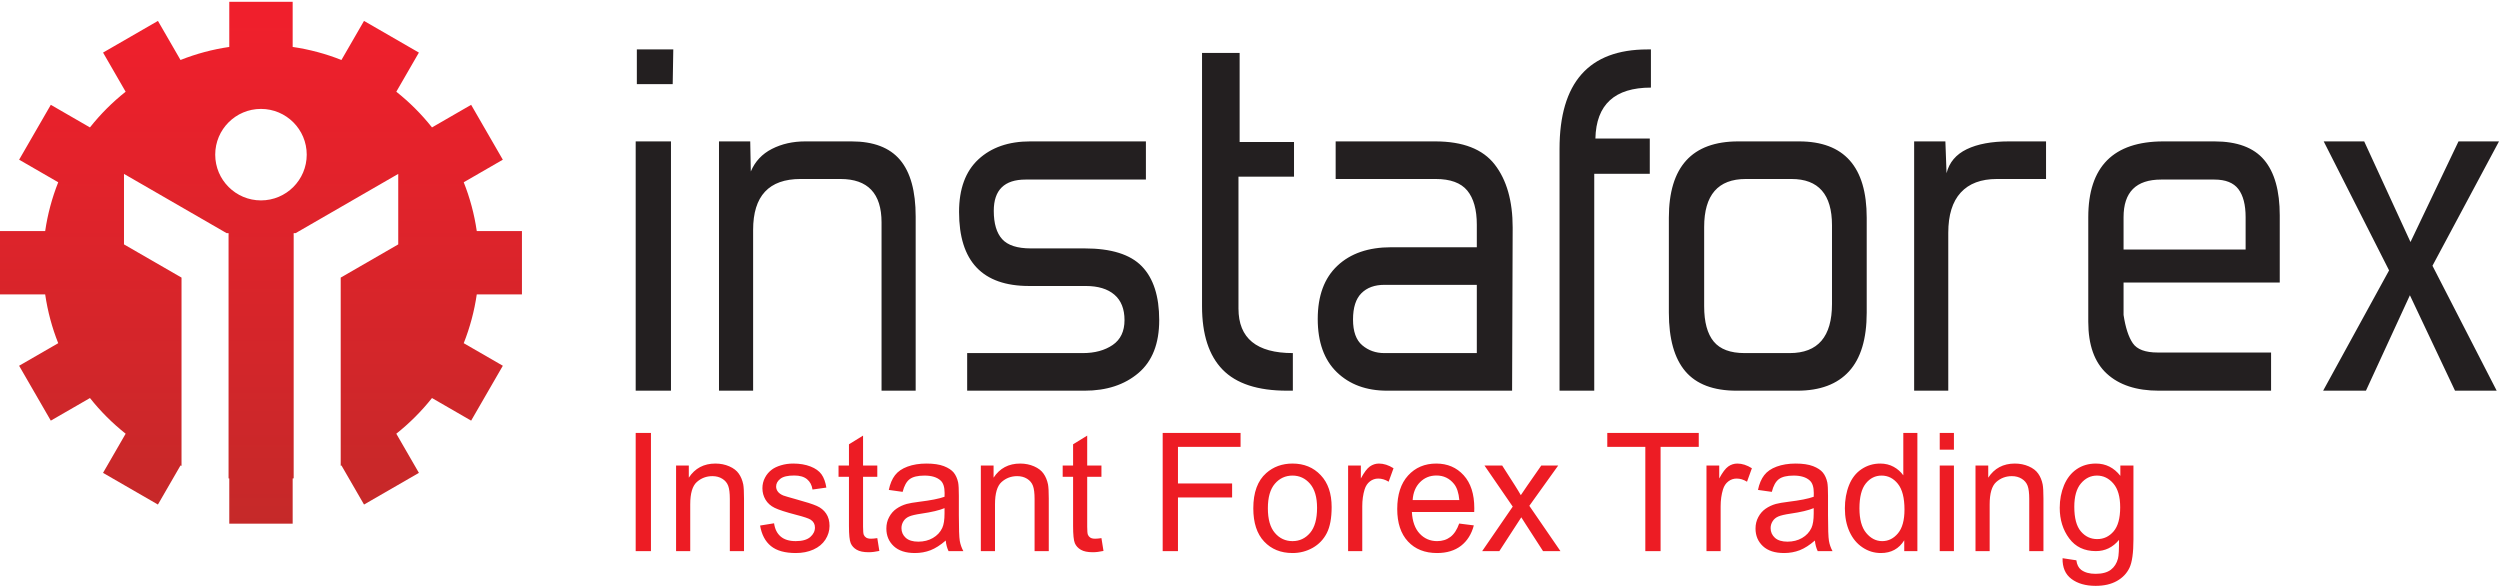 <svg width="149" viewBox="0 0 149 35" fill="none" xmlns="http://www.w3.org/2000/svg">
<path fill-rule="evenodd" clip-rule="evenodd" d="M15.554 6.491C14.048 6.491 12.827 7.712 12.827 9.217C12.827 10.723 14.048 11.944 15.554 11.944C17.06 11.944 18.281 10.723 18.281 9.217C18.281 7.712 17.06 6.491 15.554 6.491ZM13.665 0.106H17.443V2.798C18.439 2.943 19.415 3.204 20.35 3.575L21.695 1.246L24.966 3.134L23.62 5.467C24.408 6.092 25.122 6.805 25.747 7.594L28.08 6.247L29.968 9.518L27.638 10.863C28.005 11.785 28.268 12.758 28.415 13.77H31.108V17.547H28.415C28.27 18.543 28.009 19.518 27.638 20.454L29.969 21.799L28.08 25.07L25.746 23.723C25.121 24.511 24.407 25.224 23.619 25.849L24.967 28.183L21.696 30.071L20.35 27.741L20.306 27.758L20.306 16.545L23.735 14.566V10.364L17.617 13.896H17.503V13.962L17.493 13.967L17.503 13.984V28.508L17.443 28.518V31.21H13.665V28.518L13.622 28.511V13.984L13.632 13.967L13.622 13.962V13.896H13.508L7.39 10.364V14.566L10.819 16.545L10.819 27.765L10.758 27.741L9.412 30.071L6.141 28.183L7.489 25.849C6.7 25.224 5.986 24.511 5.362 23.723L3.028 25.07L1.139 21.799L3.47 20.454C3.103 19.532 2.84 18.558 2.693 17.547H0V13.77H2.693C2.838 12.774 3.098 11.798 3.47 10.863L1.14 9.518L3.028 6.247L5.361 7.594C5.986 6.805 6.7 6.091 7.488 5.466L6.142 3.134L9.413 1.246L10.758 3.575C11.693 3.204 12.669 2.943 13.665 2.798V0.106" fill="url(#paint0_linear_5962_8852)"/>
<path d="M148.94 8.427L144.975 15.839L148.802 23.285H146.319L143.63 17.597L141.01 23.285H138.459L142.389 16.115L138.493 8.427H140.906L143.665 14.425L146.527 8.427H148.94ZM133.839 12.943C133.839 12.207 133.695 11.65 133.408 11.271C133.12 10.892 132.644 10.702 131.977 10.702H128.805C127.311 10.702 126.564 11.449 126.564 12.943V14.873H133.839V12.943ZM131.977 8.427C133.333 8.427 134.322 8.795 134.942 9.53C135.563 10.265 135.873 11.369 135.873 12.84V16.839H126.564V18.769C126.679 19.527 126.863 20.09 127.116 20.458C127.368 20.826 127.862 21.01 128.598 21.01H135.356V23.285H128.667C127.334 23.285 126.3 22.946 125.564 22.268C124.828 21.59 124.461 20.562 124.461 19.183V12.943C124.461 9.932 125.955 8.427 128.943 8.427H131.977ZM121.944 10.668H119.014C118.071 10.668 117.353 10.938 116.859 11.478C116.364 12.018 116.117 12.817 116.117 13.874V23.285H114.083V8.427H115.945L116.014 10.323C116.175 9.679 116.577 9.203 117.22 8.893C117.864 8.582 118.703 8.427 119.737 8.427H121.944V10.668ZM104.05 10.668C102.395 10.668 101.568 11.621 101.568 13.529V18.252C101.568 19.194 101.757 19.895 102.137 20.355C102.516 20.815 103.13 21.044 103.981 21.044H106.67C108.348 21.044 109.187 20.067 109.187 18.114V13.426C109.187 11.587 108.382 10.668 106.774 10.668H104.05ZM107.222 8.427C109.911 8.427 111.256 9.944 111.256 12.978V18.631C111.256 20.194 110.905 21.36 110.204 22.13C109.503 22.9 108.475 23.285 107.119 23.285H103.499C102.119 23.285 101.102 22.9 100.447 22.13C99.792 21.36 99.464 20.194 99.464 18.631V12.978C99.464 9.944 100.844 8.427 103.602 8.427H107.222ZM98.327 10.357H95.017V23.285H92.948V8.875C92.948 4.922 94.695 2.946 98.189 2.946H98.395V5.221C96.235 5.221 95.132 6.232 95.086 8.255H98.327V10.357ZM88.018 21.044V16.977H82.502C81.927 16.977 81.473 17.143 81.14 17.476C80.806 17.809 80.64 18.333 80.64 19.045C80.64 19.757 80.823 20.269 81.191 20.579C81.559 20.889 81.996 21.044 82.502 21.044H88.018ZM90.121 23.285H82.674C81.433 23.285 80.433 22.917 79.674 22.182C78.916 21.447 78.537 20.389 78.537 19.011C78.537 17.631 78.927 16.574 79.709 15.839C80.49 15.103 81.559 14.736 82.915 14.736H88.018V13.391C88.018 12.495 87.828 11.817 87.449 11.357C87.07 10.898 86.443 10.668 85.57 10.668H79.605V8.427H85.535C87.19 8.427 88.374 8.887 89.086 9.806C89.799 10.725 90.155 11.978 90.155 13.564L90.121 23.285ZM77.054 23.285H76.709C74.962 23.285 73.681 22.866 72.865 22.027C72.049 21.188 71.641 19.93 71.641 18.252V3.153H73.882V8.462H77.123V10.53H73.813V18.39C73.813 20.16 74.893 21.044 77.054 21.044V23.285ZM57.643 23.285V21.044H64.538C65.251 21.044 65.843 20.883 66.314 20.562C66.785 20.24 67.021 19.746 67.021 19.079C67.021 18.413 66.82 17.907 66.417 17.562C66.015 17.218 65.446 17.045 64.711 17.045H61.332C58.551 17.045 57.16 15.575 57.16 12.633C57.16 11.254 57.545 10.208 58.315 9.496C59.085 8.783 60.114 8.427 61.401 8.427H68.296V10.702H61.125C59.861 10.702 59.229 11.323 59.229 12.564C59.229 13.322 59.395 13.885 59.729 14.253C60.062 14.621 60.631 14.805 61.435 14.805H64.642C66.228 14.805 67.365 15.161 68.055 15.873C68.745 16.586 69.089 17.654 69.089 19.079C69.089 20.481 68.676 21.532 67.848 22.234C67.021 22.935 65.952 23.285 64.642 23.285H57.643ZM44.748 10.22C45.001 9.622 45.42 9.174 46.007 8.875C46.593 8.576 47.253 8.427 47.989 8.427H50.748C52.057 8.427 53.023 8.795 53.643 9.53C54.264 10.265 54.574 11.392 54.574 12.909V23.285H52.54V13.253C52.54 11.53 51.724 10.668 50.092 10.668H47.713C45.828 10.668 44.886 11.679 44.886 13.701V23.285H42.852V8.427H44.714L44.748 10.22ZM39.99 23.285H37.887V8.427H39.99V23.285ZM40.093 5.014H37.956V2.946H40.128L40.093 5.014Z" fill="#231F20"/>
<path d="M123.628 30.204C123.628 30.873 123.757 31.362 124.018 31.669C124.278 31.977 124.603 32.13 124.994 32.13C125.381 32.13 125.707 31.977 125.969 31.672C126.232 31.365 126.363 30.886 126.363 30.232C126.363 29.607 126.229 29.137 125.958 28.82C125.687 28.504 125.361 28.345 124.979 28.345C124.605 28.345 124.286 28.501 124.022 28.814C123.759 29.125 123.628 29.589 123.628 30.204ZM122.929 33.269L123.751 33.394C123.784 33.653 123.881 33.842 124.036 33.961C124.246 34.12 124.532 34.2 124.894 34.2C125.287 34.2 125.588 34.12 125.801 33.961C126.014 33.8 126.157 33.576 126.232 33.289C126.277 33.111 126.296 32.743 126.293 32.178C125.925 32.623 125.465 32.846 124.914 32.846C124.228 32.846 123.698 32.593 123.323 32.087C122.948 31.582 122.76 30.974 122.76 30.267C122.76 29.78 122.846 29.33 123.017 28.919C123.191 28.507 123.44 28.189 123.767 27.965C124.094 27.741 124.478 27.628 124.918 27.628C125.506 27.628 125.992 27.872 126.373 28.36V27.744H127.153V32.154C127.153 32.948 127.073 33.512 126.916 33.843C126.757 34.174 126.507 34.436 126.164 34.628C125.822 34.82 125.401 34.917 124.899 34.917C124.305 34.917 123.825 34.779 123.459 34.505C123.093 34.231 122.916 33.82 122.929 33.269ZM117.74 32.846V27.744H118.499V28.469C118.866 27.909 119.394 27.628 120.085 27.628C120.386 27.628 120.661 27.684 120.913 27.794C121.166 27.905 121.353 28.049 121.478 28.23C121.605 28.409 121.692 28.622 121.742 28.868C121.773 29.028 121.789 29.309 121.789 29.709V32.846H120.943V29.742C120.943 29.391 120.911 29.127 120.846 28.952C120.78 28.777 120.663 28.638 120.496 28.535C120.328 28.43 120.133 28.378 119.907 28.378C119.547 28.378 119.238 28.495 118.975 28.729C118.714 28.963 118.584 29.406 118.584 30.06V32.846H117.74ZM115.608 32.846V27.744H116.454V32.846H115.608ZM115.608 26.799V25.803H116.454V26.799H115.608ZM110.823 30.299C110.823 30.954 110.957 31.442 111.226 31.765C111.495 32.088 111.813 32.251 112.179 32.251C112.547 32.251 112.861 32.095 113.119 31.786C113.377 31.478 113.507 31.006 113.507 30.372C113.507 29.673 113.376 29.161 113.113 28.835C112.851 28.507 112.527 28.345 112.141 28.345C111.766 28.345 111.452 28.502 111.201 28.815C110.949 29.129 110.823 29.624 110.823 30.299ZM113.493 32.846V32.202C113.177 32.708 112.713 32.961 112.1 32.961C111.702 32.961 111.336 32.849 111.004 32.624C110.67 32.401 110.412 32.088 110.229 31.685C110.046 31.283 109.955 30.823 109.955 30.299C109.955 29.791 110.037 29.329 110.203 28.914C110.369 28.499 110.618 28.181 110.949 27.961C111.281 27.74 111.652 27.628 112.062 27.628C112.362 27.628 112.629 27.694 112.863 27.823C113.099 27.953 113.289 28.122 113.437 28.33V25.803H114.276V32.846H113.493ZM108.097 30.285C107.789 30.414 107.329 30.523 106.718 30.612C106.37 30.664 106.124 30.721 105.981 30.785C105.837 30.849 105.725 30.942 105.648 31.067C105.569 31.19 105.529 31.326 105.529 31.477C105.529 31.708 105.616 31.9 105.786 32.054C105.955 32.207 106.206 32.283 106.534 32.283C106.859 32.283 107.149 32.211 107.402 32.065C107.655 31.919 107.842 31.72 107.961 31.467C108.052 31.272 108.097 30.983 108.097 30.603V30.285ZM108.167 32.216C107.853 32.488 107.552 32.68 107.264 32.793C106.974 32.905 106.663 32.961 106.332 32.961C105.784 32.961 105.365 32.825 105.07 32.551C104.776 32.277 104.629 31.926 104.629 31.501C104.629 31.25 104.684 31.022 104.796 30.816C104.906 30.609 105.052 30.444 105.232 30.319C105.413 30.194 105.614 30.099 105.84 30.035C106.005 29.991 106.255 29.947 106.59 29.906C107.272 29.822 107.775 29.724 108.097 29.607C108.1 29.489 108.102 29.414 108.102 29.383C108.102 29.03 108.022 28.781 107.861 28.638C107.647 28.441 107.325 28.345 106.901 28.345C106.503 28.345 106.21 28.416 106.019 28.558C105.831 28.701 105.691 28.953 105.6 29.315L104.775 29.199C104.85 28.838 104.974 28.545 105.145 28.323C105.317 28.1 105.566 27.928 105.892 27.809C106.216 27.689 106.593 27.628 107.022 27.628C107.449 27.628 107.793 27.681 108.059 27.782C108.324 27.886 108.52 28.014 108.646 28.169C108.771 28.325 108.858 28.52 108.909 28.758C108.936 28.906 108.95 29.171 108.95 29.555V30.708C108.95 31.513 108.968 32.021 109.005 32.233C109.04 32.446 109.112 32.651 109.218 32.846H108.335C108.249 32.667 108.191 32.457 108.167 32.216ZM101.706 32.846V27.744H102.466V28.517C102.66 28.156 102.839 27.917 103.004 27.802C103.167 27.687 103.348 27.628 103.545 27.628C103.83 27.628 104.118 27.722 104.413 27.907L104.122 28.71C103.917 28.584 103.71 28.522 103.503 28.522C103.318 28.522 103.153 28.579 103.005 28.693C102.858 28.807 102.754 28.965 102.691 29.166C102.597 29.473 102.55 29.809 102.55 30.175V32.846H101.706ZM98.061 32.846V26.634H95.794V25.803H101.246V26.634H98.971V32.846H98.061ZM88.338 32.846L90.159 30.194L88.474 27.744H89.529L90.295 28.94C90.437 29.168 90.555 29.358 90.641 29.512C90.778 29.301 90.905 29.114 91.022 28.95L91.861 27.744H92.87L91.148 30.147L93.002 32.846H91.965L90.942 31.26L90.669 30.832L89.361 32.846H88.338ZM84.194 29.804H86.976C86.939 29.376 86.832 29.053 86.658 28.84C86.389 28.507 86.039 28.34 85.612 28.34C85.224 28.34 84.897 28.473 84.633 28.739C84.369 29.004 84.223 29.36 84.194 29.804ZM86.967 31.203L87.84 31.313C87.702 31.836 87.447 32.241 87.076 32.529C86.703 32.816 86.227 32.961 85.648 32.961C84.92 32.961 84.342 32.731 83.915 32.272C83.488 31.813 83.275 31.168 83.275 30.339C83.275 29.48 83.491 28.814 83.922 28.34C84.354 27.866 84.913 27.628 85.602 27.628C86.268 27.628 86.813 27.861 87.234 28.325C87.657 28.789 87.868 29.444 87.868 30.285C87.868 30.337 87.867 30.414 87.863 30.515H84.148C84.178 31.077 84.334 31.506 84.612 31.803C84.891 32.101 85.237 32.251 85.653 32.251C85.963 32.251 86.227 32.167 86.446 32C86.665 31.834 86.838 31.569 86.967 31.203ZM80.347 32.846V27.744H81.107V28.517C81.3 28.156 81.48 27.917 81.644 27.802C81.808 27.687 81.989 27.628 82.186 27.628C82.471 27.628 82.759 27.722 83.054 27.907L82.763 28.71C82.558 28.584 82.351 28.522 82.144 28.522C81.958 28.522 81.794 28.579 81.646 28.693C81.499 28.807 81.395 28.965 81.332 29.166C81.237 29.473 81.191 29.809 81.191 30.175V32.846H80.347V32.846ZM75.565 30.294C75.565 30.949 75.704 31.437 75.983 31.762C76.261 32.088 76.612 32.251 77.034 32.251C77.453 32.251 77.802 32.087 78.081 31.76C78.358 31.434 78.497 30.936 78.497 30.267C78.497 29.635 78.358 29.157 78.078 28.832C77.797 28.507 77.45 28.345 77.034 28.345C76.612 28.345 76.261 28.507 75.983 28.83C75.704 29.153 75.565 29.642 75.565 30.294ZM74.697 30.294C74.697 29.35 74.953 28.65 75.467 28.196C75.894 27.818 76.417 27.628 77.034 27.628C77.719 27.628 78.28 27.858 78.714 28.319C79.15 28.777 79.366 29.412 79.366 30.222C79.366 30.88 79.269 31.396 79.077 31.772C78.885 32.149 78.605 32.441 78.238 32.65C77.869 32.857 77.469 32.961 77.034 32.961C76.337 32.961 75.773 32.733 75.342 32.274C74.911 31.816 74.697 31.157 74.697 30.294ZM69.296 32.846V25.803H73.938V26.634H70.207V28.815H73.434V29.647H70.207V32.846H69.296ZM65.646 32.072L65.768 32.836C65.531 32.887 65.318 32.913 65.131 32.913C64.823 32.913 64.586 32.864 64.416 32.764C64.248 32.666 64.129 32.535 64.06 32.372C63.992 32.211 63.956 31.87 63.956 31.352V28.417H63.336V27.744H63.956V26.48L64.797 25.962V27.744H65.646V28.417H64.797V31.399C64.797 31.647 64.811 31.805 64.841 31.875C64.871 31.945 64.919 32.001 64.986 32.044C65.053 32.085 65.149 32.107 65.274 32.107C65.369 32.107 65.492 32.095 65.646 32.072V32.072ZM58.458 32.846V27.744H59.217V28.469C59.584 27.909 60.112 27.628 60.803 27.628C61.104 27.628 61.379 27.684 61.631 27.794C61.884 27.905 62.071 28.049 62.196 28.23C62.323 28.409 62.409 28.622 62.461 28.868C62.491 29.028 62.507 29.309 62.507 29.709V32.846H61.661V29.742C61.661 29.391 61.629 29.127 61.563 28.952C61.498 28.777 61.381 28.638 61.215 28.535C61.046 28.43 60.851 28.378 60.625 28.378C60.264 28.378 59.955 28.495 59.693 28.729C59.432 28.963 59.302 29.406 59.302 30.06V32.846H58.458ZM56.294 30.285C55.986 30.414 55.527 30.523 54.916 30.612C54.568 30.664 54.321 30.721 54.179 30.785C54.034 30.849 53.922 30.942 53.845 31.067C53.767 31.19 53.727 31.326 53.727 31.477C53.727 31.708 53.813 31.9 53.983 32.054C54.153 32.207 54.403 32.283 54.731 32.283C55.056 32.283 55.346 32.211 55.599 32.065C55.852 31.919 56.04 31.72 56.158 31.467C56.249 31.272 56.294 30.983 56.294 30.603V30.285ZM56.365 32.216C56.051 32.488 55.75 32.68 55.462 32.793C55.172 32.905 54.861 32.961 54.529 32.961C53.982 32.961 53.562 32.825 53.267 32.551C52.974 32.277 52.827 31.926 52.827 31.501C52.827 31.25 52.881 31.022 52.993 30.816C53.104 30.609 53.249 30.444 53.429 30.319C53.61 30.194 53.812 30.099 54.038 30.035C54.203 29.991 54.453 29.947 54.787 29.906C55.469 29.822 55.972 29.724 56.294 29.607C56.298 29.489 56.299 29.414 56.299 29.383C56.299 29.03 56.219 28.781 56.059 28.638C55.844 28.441 55.523 28.345 55.098 28.345C54.701 28.345 54.407 28.416 54.217 28.558C54.028 28.701 53.889 28.953 53.797 29.315L52.973 29.199C53.048 28.838 53.171 28.545 53.342 28.323C53.514 28.1 53.764 27.928 54.089 27.809C54.414 27.689 54.791 27.628 55.219 27.628C55.645 27.628 55.99 27.681 56.256 27.782C56.522 27.886 56.717 28.014 56.844 28.169C56.968 28.325 57.055 28.52 57.106 28.758C57.134 28.906 57.148 29.171 57.148 29.555V30.708C57.148 31.513 57.166 32.021 57.202 32.233C57.238 32.446 57.31 32.651 57.415 32.846H56.533C56.447 32.667 56.389 32.457 56.365 32.216ZM52.287 32.072L52.409 32.836C52.172 32.887 51.959 32.913 51.771 32.913C51.464 32.913 51.227 32.864 51.057 32.764C50.889 32.666 50.77 32.535 50.702 32.372C50.633 32.211 50.598 31.87 50.598 31.352V28.417H49.977V27.744H50.598V26.48L51.438 25.962V27.744H52.287V28.417H51.438V31.399C51.438 31.647 51.453 31.805 51.481 31.875C51.511 31.945 51.56 32.001 51.627 32.044C51.695 32.085 51.791 32.107 51.916 32.107C52.01 32.107 52.133 32.095 52.287 32.072V32.072ZM45.301 31.323L46.135 31.188C46.182 31.531 46.313 31.793 46.528 31.977C46.741 32.159 47.04 32.251 47.426 32.251C47.814 32.251 48.102 32.169 48.29 32.008C48.477 31.846 48.571 31.655 48.571 31.439C48.571 31.242 48.488 31.09 48.321 30.977C48.206 30.9 47.918 30.803 47.458 30.685C46.84 30.524 46.409 30.386 46.17 30.268C45.932 30.152 45.749 29.989 45.626 29.783C45.503 29.576 45.44 29.349 45.44 29.099C45.44 28.871 45.491 28.661 45.594 28.468C45.695 28.273 45.834 28.112 46.009 27.984C46.14 27.886 46.32 27.8 46.545 27.732C46.773 27.663 47.016 27.628 47.276 27.628C47.666 27.628 48.01 27.687 48.305 27.802C48.602 27.917 48.819 28.073 48.961 28.269C49.102 28.468 49.197 28.73 49.251 29.06L48.426 29.176C48.387 28.914 48.278 28.709 48.099 28.561C47.92 28.413 47.665 28.34 47.337 28.34C46.949 28.34 46.672 28.405 46.507 28.537C46.34 28.668 46.257 28.822 46.257 28.997C46.257 29.11 46.292 29.21 46.361 29.301C46.43 29.395 46.538 29.47 46.684 29.532C46.77 29.563 47.018 29.637 47.431 29.752C48.029 29.915 48.445 30.048 48.68 30.153C48.917 30.257 49.103 30.409 49.238 30.608C49.372 30.806 49.44 31.052 49.44 31.347C49.44 31.636 49.356 31.906 49.193 32.162C49.028 32.416 48.791 32.613 48.482 32.752C48.173 32.892 47.822 32.961 47.431 32.961C46.783 32.961 46.289 32.823 45.949 32.547C45.61 32.272 45.394 31.864 45.301 31.323ZM40.294 32.846V27.744H41.053V28.469C41.42 27.909 41.949 27.628 42.639 27.628C42.94 27.628 43.215 27.684 43.467 27.794C43.72 27.905 43.907 28.049 44.032 28.23C44.159 28.409 44.246 28.622 44.297 28.868C44.327 29.028 44.343 29.309 44.343 29.709V32.846H43.498V29.742C43.498 29.391 43.466 29.127 43.4 28.952C43.334 28.777 43.217 28.638 43.05 28.535C42.882 28.43 42.687 28.378 42.461 28.378C42.101 28.378 41.792 28.495 41.529 28.729C41.268 28.963 41.138 29.406 41.138 30.06V32.846H40.294ZM37.887 32.846V25.803H38.797V32.846H37.887Z" fill="#ED1C24"/>
<defs>
<linearGradient id="paint0_linear_5962_8852" x1="15.554" y1="31.21" x2="15.554" y2="0.106" gradientUnits="userSpaceOnUse">
<stop stop-color="#C52929"/>
<stop offset="1" stop-color="#F11F2C"/>
</linearGradient>
</defs>
</svg>
